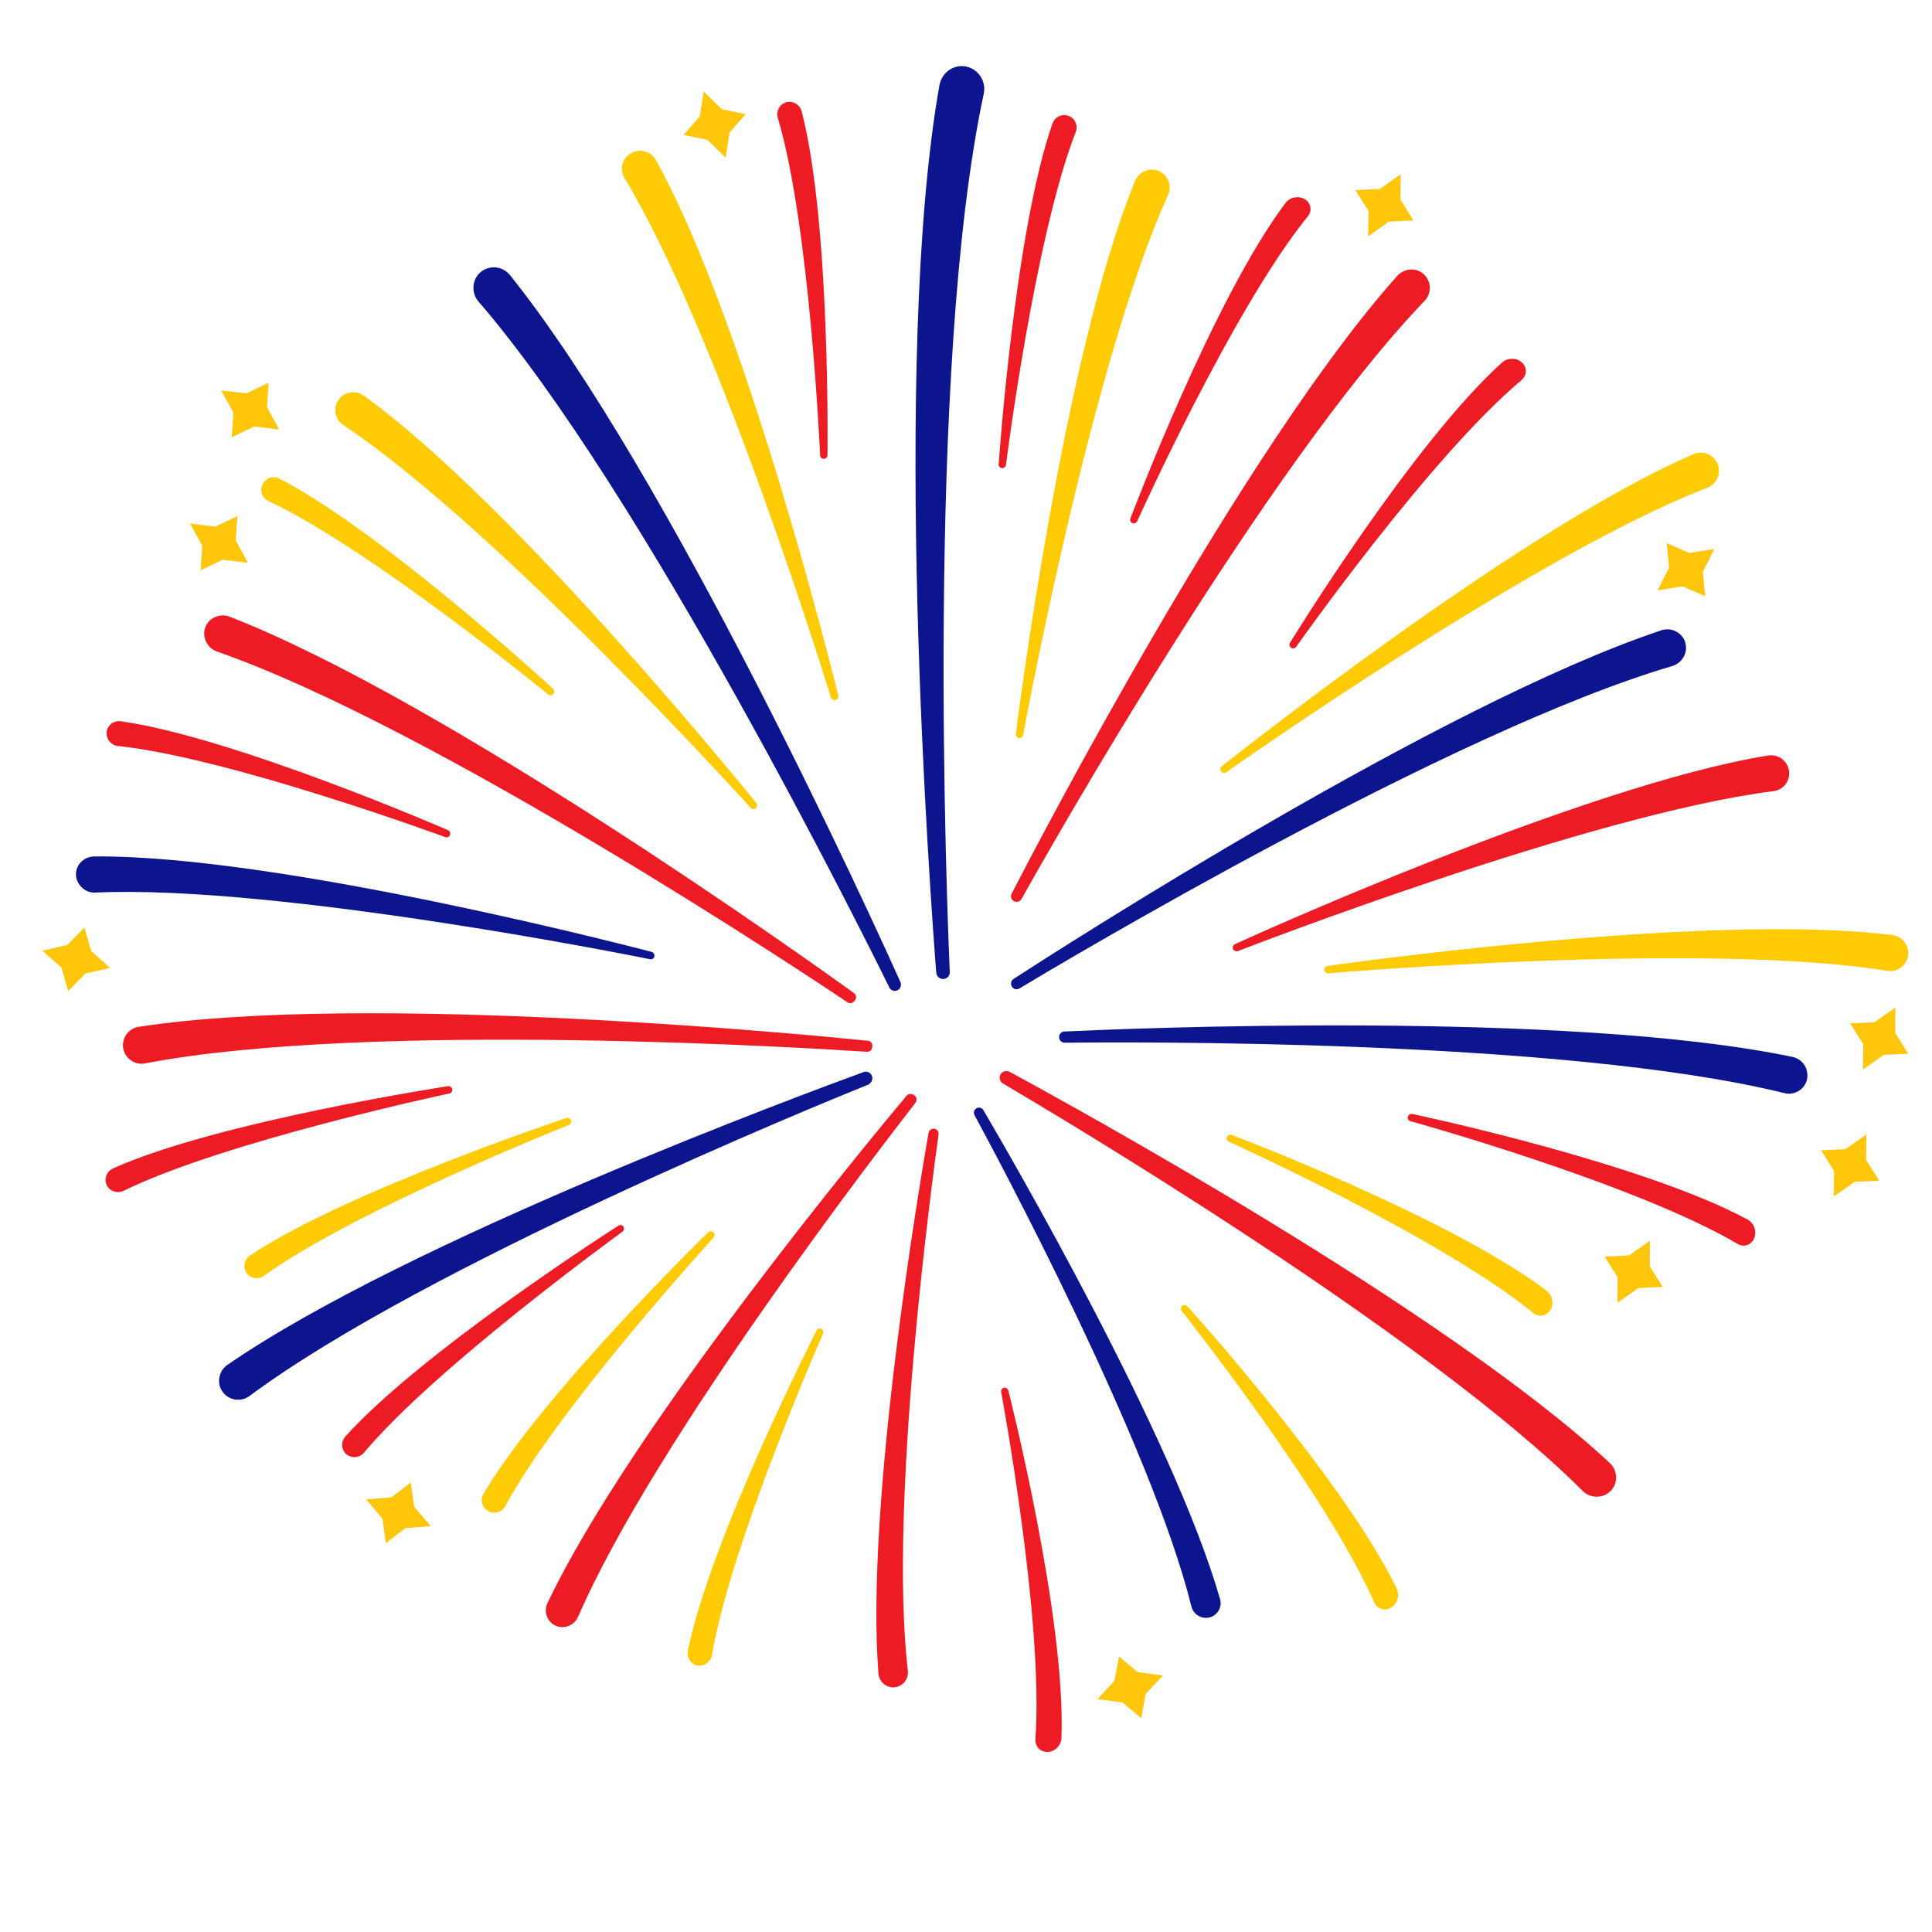 <?xml version="1.0" encoding="utf-8"?>
<!-- Generator: Adobe Illustrator 23.0.1, SVG Export Plug-In . SVG Version: 6.00 Build 0)  -->
<svg version="1.1" id="Layer_1" xmlns="http://www.w3.org/2000/svg" xmlns:xlink="http://www.w3.org/1999/xlink" x="0px" y="0px"
	 width="1000px" height="1000px" viewBox="0 0 1000 1000" style="enable-background:new 0 0 1000 1000;" xml:space="preserve">
<style type="text/css">
	.st0{fill:#FFCB05;}
	.st1{fill:#ED1C24;}
	.st2{fill:#0C158E;}
	.st3{fill:#FFC60B;}
</style>
<g>
	<path class="st0" d="M793.6,679.6c-47.5-38.8-156.5-88.2-157.6-88.7c-0.8-0.3-1.2-1.1-1.1-1.9c0-0.2,0.1-0.4,0.1-0.5
		c0.4-1,1.5-1.4,2.5-1.1c1.1,0.4,113.6,43.1,163.2,80.8c1.4,1.2,2.4,2.8,2.7,4.6c0.1,0.7,0.2,1.5,0.1,2.2c-0.1,1.1-0.4,2.1-0.9,2.9
		c-0.9,1.6-2.4,2.7-4.1,3C796.7,681.2,795,680.7,793.6,679.6z M715.1,832.8c1.7,0.5,3.5,0.2,5.1-0.8c0.9-0.6,1.6-1.3,2.2-2.2
		c0.4-0.6,0.7-1.3,0.9-2c0.6-1.8,0.5-3.7-0.3-5.4C696,766.3,615.4,677,614.6,676.1c-0.7-0.8-1.9-0.8-2.7-0.2
		c-0.1,0.1-0.3,0.3-0.4,0.4c-0.4,0.7-0.4,1.6,0.1,2.2c0.7,0.9,75.1,94.7,99.7,150.9C712.1,831.1,713.4,832.3,715.1,832.8z
		 M368.5,856.7c9.6-57.3,57-165.3,57.5-166.4c0.4-0.9,0-2-0.9-2.5l0,0c-0.9-0.4-2.1-0.1-2.5,0.9c-0.5,1.1-54.7,107.6-66.6,165.8
		c-0.3,1.8,0.1,3.5,1.1,5c0.6,0.9,1.5,1.6,2.4,2.1c0.5,0.3,1.1,0.4,1.7,0.5C364.5,862.5,367.9,860.2,368.5,856.7z M261.5,779.6
		c27.6-51.2,107.1-138.2,107.9-139.1c0.7-0.8,0.7-1.9-0.1-2.7l0,0c-0.7-0.7-1.9-0.7-2.7,0c-0.9,0.8-86.4,84.3-116.4,135.5
		c-0.9,1.6-1.1,3.4-0.6,5c0.3,1,0.9,2,1.6,2.7c0.4,0.4,0.9,0.8,1.4,1.1C255.8,783.9,259.8,782.8,261.5,779.6z M136.6,660.4
		c47.1-34,156.7-77.7,157.8-78.1c1-0.4,1.4-1.5,1.1-2.4l0,0c-0.4-1-1.4-1.5-2.4-1.2c-1.1,0.4-114.5,38.2-163.8,71.2
		c-1.5,1.1-2.4,2.6-2.7,4.3c-0.2,1.1-0.1,2.2,0.3,3.2c0.2,0.6,0.5,1.1,0.8,1.6C129.7,661.8,133.7,662.4,136.6,660.4z M138.9,259.3
		c52.6,24.7,143.9,99.4,144.8,100.1c0.8,0.7,2,0.6,2.7-0.2l0,0c0.7-0.8,0.6-2-0.1-2.7c-0.9-0.8-88.9-81.6-141.7-108.8
		c-1.6-0.8-3.4-0.9-5.1-0.3c-1,0.4-1.9,1-2.6,1.8c-0.4,0.5-0.7,1-1,1.5C134.3,254,135.7,257.8,138.9,259.3z M600,88.6
		c-1-0.5-2.1-0.7-3.3-0.8c-1.3-0.1-2.6,0.1-3.8,0.6c-2.4,0.9-4.3,2.7-5.3,5.1c-37.2,89.9-61.6,284.4-61.8,286.4
		c-0.1,1,0.6,2,1.6,2.1c0.1,0,0.1,0,0.2,0c1,0.1,1.8-0.6,2-1.6c0.3-1.9,35.4-192.5,75-279.5C606.7,96.2,604.6,90.7,600,88.6z
		 M323.2,92.1c49.5,81.8,106.3,267.1,106.9,268.9c0.3,0.9,1.2,1.5,2.2,1.3c0.1,0,0.1,0,0.2,0c1-0.3,1.6-1.3,1.4-2.3
		c-0.5-1.9-47.1-192.3-94.5-277.3c-1.3-2.3-3.4-3.8-5.9-4.4c-1.3-0.3-2.6-0.4-3.9-0.1c-1.1,0.2-2.2,0.6-3.1,1.2
		C322,81.9,320.6,87.6,323.2,92.1z M177.7,220c79.5,53,209.6,196.7,210.9,198.2c0.7,0.7,1.7,0.8,2.5,0.3l0.1-0.1
		c0.8-0.7,0.9-1.9,0.3-2.7c-1.2-1.5-124.3-154.1-203.3-211c-2.2-1.5-4.7-2-7.2-1.5c-1.3,0.3-2.5,0.8-3.6,1.5
		c-0.9,0.7-1.7,1.5-2.3,2.4C172.3,211.3,173.4,217.1,177.7,220z M889.1,240.3c-0.4-1.1-1-2-1.8-2.9c-0.9-1-1.9-1.7-3.2-2.3
		c-2.3-1-4.9-1.1-7.4-0.1C787.4,273.3,634,395.4,632.4,396.6c-0.8,0.6-1,1.8-0.3,2.7l0.1,0.1c0.6,0.7,1.7,0.8,2.5,0.3
		c1.6-1.1,159.9-112.9,249.1-147.3C888.6,250.5,891,245,889.1,240.3z M987.6,494.8c0.2-1.1,0.2-2.2-0.1-3.4
		c-0.3-1.3-0.8-2.5-1.6-3.6c-1.5-2.1-3.7-3.4-6.3-3.8c-96.5-12.1-290.6,15.7-292.5,16c-1,0.1-1.8,1.1-1.6,2.1c0,0.1,0,0.1,0,0.2
		c0.2,0.9,1.1,1.6,2,1.5c1.9-0.2,195.1-16.6,289.4-1.3C982,503.3,986.8,499.9,987.6,494.8z"/>
	<path class="st1" d="M106.2,324.9c0.8-2.4,2.6-4.3,4.9-5.4c2.4-1.1,5-1.3,7.5-0.4C230.2,362.4,419,497.4,442,514
		c1.3,0.9,1.5,2.7,0.4,3.9l-0.3,0.4c-0.9,1-2.3,1.2-3.4,0.5c-21.3-14.3-214.3-142.5-326.5-181.6
		C107.2,335.3,104.5,329.8,106.2,324.9z M451.4,542.3l0.1-0.5c0.3-1.5-0.8-3-2.3-3.1c-28.3-2.9-259.3-25.4-377.6-7.2
		c-2.6,0.5-4.8,1.9-6.3,4.1c-1.4,2.1-2,4.7-1.5,7.2c0.9,4.6,5,7.8,9.5,7.8c0.6,0,1.2-0.1,1.8-0.2c116.7-22.3,348-7.7,373.6-6
		C450,544.5,451.2,543.6,451.4,542.3z M473.5,567.1L473.5,567.1c-1.3-1.2-3.3-1.2-4.4,0.2c-17.7,21.2-142.5,171.4-185.8,262.6
		c-1,2.2-1,4.6-0.2,6.8c0.9,2.2,2.5,3.9,4.6,4.8c1.1,0.5,2.3,0.7,3.4,0.7c3.4,0,6.6-2,8.1-5.3C339,745,458.4,590.7,473.7,571
		C474.7,569.8,474.6,568.1,473.5,567.1z M454.7,866.4c0.2,2.1,1.2,4,2.9,5.3c1.4,1.1,3,1.7,4.7,1.7c0.3,0,0.6,0,0.9-0.1
		c4.2-0.5,7.2-4.3,6.7-8.5c-10.1-87,12.9-256,15.9-277.6c0.2-1.3-0.6-2.6-1.9-2.9l0,0c-1.5-0.4-3,0.6-3.3,2.1
		C476.5,610.1,447.7,778.4,454.7,866.4z M737.4,155.7c3.7-3.9,3.5-10-0.3-13.6c-1.8-1.8-4.3-2.7-6.8-2.6c-2.6,0.1-5.1,1.2-6.9,3.1
		c-79.6,88.9-186.3,293.8-199.8,320c-0.8,1.5-0.1,3.3,1.5,4l0,0c1.3,0.5,2.9,0,3.6-1.2C541.7,442,655.3,241.1,737.4,155.7z
		 M678.2,107.1c-0.3-1.7-1.4-3.2-3-4.1c-0.9-0.5-1.9-0.8-2.9-0.9c-0.7-0.1-1.5,0-2.2,0.1c-1.8,0.3-3.5,1.3-4.6,2.7
		c-37.5,49.7-79.9,162.3-80.4,163.4c-0.4,1,0.1,2.1,1.1,2.5c0.2,0.1,0.4,0.1,0.5,0.1c0.8,0.1,1.6-0.4,1.9-1.1
		c0.5-1.1,49.7-110.2,88.3-157.8C678.1,110.5,678.6,108.8,678.2,107.1z M789.8,192.1c0-1.7-0.8-3.4-2.2-4.6
		c-0.8-0.7-1.7-1.2-2.7-1.5c-0.7-0.2-1.4-0.3-2.2-0.3c-1.9,0-3.7,0.6-5.1,1.8c-46.3,41.7-109.3,144.2-109.9,145.2
		c-0.5,0.9-0.3,2,0.6,2.6c0.2,0.1,0.3,0.2,0.5,0.2c0.8,0.2,1.6,0,2.1-0.7c0.7-1,69.7-98.8,116.7-138.1
		C789,195.4,789.8,193.8,789.8,192.1z M904.4,644.4c1.6-0.6,3-1.9,3.6-3.6c0.4-1,0.5-2,0.5-3.1c0-0.7-0.2-1.4-0.4-2.2
		c-0.6-1.8-1.8-3.2-3.4-4.2c-54.8-29.6-172.5-54.5-173.7-54.7c-1-0.2-2,0.4-2.3,1.4c0,0.2-0.1,0.4-0.1,0.6c0,0.8,0.6,1.5,1.4,1.7
		c1.2,0.3,116.5,32.4,169.3,63.5C900.9,644.8,902.7,645,904.4,644.4z M537.7,905.1c1.2,1.2,3,1.8,4.9,1.7c1-0.1,2-0.4,2.9-0.9
		c0.6-0.4,1.2-0.8,1.7-1.3c1.3-1.3,2.1-3,2.2-4.9c2.4-62.3-27.2-178.9-27.5-180c-0.3-1-1.3-1.6-2.3-1.4c-0.2,0-0.4,0.1-0.5,0.2
		c-0.7,0.4-1.1,1.2-0.9,2c0.2,1.2,22.2,118.8,17.7,180C535.9,902.2,536.5,903.9,537.7,905.1z M553.2,60c-0.6-0.2-1.2-0.4-1.8-0.4
		c-1.1-0.1-2.1,0.1-3.1,0.5c-1.6,0.7-2.8,2-3.5,3.7c-19.6,56-27.8,175.3-27.9,176.5c-0.1,1,0.7,1.9,1.7,2l0,0c1,0.1,1.9-0.7,2.1-1.7
		c0.1-1.2,15-118.2,36.1-172.3C558.1,65,556.5,61.3,553.2,60z M63.9,616.4c52.2-25.6,167.5-50.2,168.7-50.4c1-0.2,1.7-1.2,1.5-2.2
		l0,0c-0.2-1-1.2-1.7-2.2-1.6c-1.2,0.2-119.3,18.3-173.5,42.6c-1.6,0.8-2.8,2.1-3.4,3.8c-0.4,1-0.4,2.1-0.3,3.2
		c0.1,0.6,0.3,1.2,0.6,1.7C56.8,616.6,60.7,617.9,63.9,616.4z M188.4,751.9c37.3-44.5,132.9-113.7,133.8-114.4
		c0.8-0.6,1-1.8,0.5-2.6l0,0c-0.6-0.9-1.7-1.1-2.6-0.5c-1,0.6-101.7,65-141.4,109.2c-1.2,1.4-1.7,3.1-1.6,4.8c0.1,1.1,0.5,2.1,1,3
		c0.3,0.5,0.7,1,1.2,1.3C182,755,186.1,754.6,188.4,751.9z M60.9,386.1c57.8,6.1,168.5,46.8,169.6,47.2c1,0.4,2-0.1,2.4-1.1l0,0
		c0.4-1-0.1-2.1-1-2.5c-1.1-0.5-110.7-48.1-169.5-56.4c-1.8-0.2-3.5,0.3-4.9,1.4c-0.8,0.7-1.5,1.6-1.9,2.6c-0.2,0.6-0.4,1.1-0.4,1.7
		C54.9,382.5,57.4,385.7,60.9,386.1z M402.6,61c16.6,55.7,21.8,173.5,21.9,174.7c0,1,0.9,1.8,1.9,1.8l0,0c1,0,1.9-0.9,1.9-1.9
		c0-1.2,1.6-120.7-13.4-178.1c-0.5-1.7-1.6-3.1-3.2-4c-1-0.5-2-0.8-3.1-0.8c-0.6,0-1.2,0.1-1.8,0.3C403.5,54,401.6,57.5,402.6,61z
		 M926,399.1c-0.1-1.1-0.5-2.2-1-3.2c-0.6-1.1-1.5-2.1-2.5-3c-2-1.5-4.5-2.2-7.1-1.9c-96.1,15.5-274.4,96.8-276.2,97.7
		c-0.9,0.4-1.4,1.5-1,2.5c0,0.1,0.1,0.1,0.1,0.2c0.5,0.8,1.5,1.2,2.4,0.9c1.8-0.7,182.5-70.9,277.3-82.8
		C923,408.9,926.7,404.2,926,399.1z M517.7,556.4L517.7,556.4c-0.7,1.6-0.1,3.5,1.4,4.4c24.8,14.6,218.4,129.2,300.2,211
		c2,2,4.6,2.9,7.2,2.9c2.6,0,5.2-1,7.1-2.9c1.9-1.9,2.9-4.4,2.9-7.1c0-2.7-1.1-5.3-3.1-7.3C748.2,678,550.6,569.9,522.6,554.8
		C520.8,553.8,518.5,554.6,517.7,556.4z"/>
	<path class="st2" d="M509.2,48.5c-30.3,141.1-19,422.1-17.6,454.6c0.1,1.8-1.2,3.3-2.9,3.6l0,0c-2,0.3-3.9-1.1-4.1-3.2
		c-2.8-35.9-23.7-316.6,1.7-459.7c0.7-3.2,2.5-5.9,5.2-7.7c2.6-1.7,5.7-2.3,8.8-1.6C506.5,35.9,510.5,42.1,509.2,48.5z M464.2,512.7
		L464.2,512.7c1.8-0.6,2.6-2.6,1.9-4.3c-13.4-29.9-119.4-263-202.3-366.2c-1.9-2.2-4.5-3.6-7.4-3.8c-2.8-0.2-5.6,0.7-7.7,2.5
		c-4.4,3.8-4.9,10.6-1.1,15.1c85.8,99.4,199.6,328.5,212.7,355.1C461,512.6,462.7,513.2,464.2,512.7z M451.4,557.2L451.4,557.2
		c-0.5-1.9-2.6-3-4.4-2.3c-29.3,10.7-235.8,87-329.5,151.7c-2.2,1.6-3.6,3.9-4,6.6c-0.4,2.6,0.2,5.2,1.8,7.3c1.9,2.6,4.9,4,7.9,4
		c2.1,0,4.1-0.6,5.9-1.9c90.7-67.4,294.2-150.7,320.3-161.2C451,560.5,451.9,558.8,451.4,557.2z M49.2,462
		c95.4-4.4,285.4,34.1,287.3,34.5c1,0.2,1.9-0.4,2.2-1.3c0-0.1,0-0.1,0-0.2c0.2-1-0.4-2-1.4-2.3c-1.9-0.5-191.5-50.4-288.8-49.4
		c-2.6,0.1-5,1.2-6.7,3c-0.9,1-1.6,2.1-2,3.3c-0.4,1.1-0.5,2.2-0.5,3.3C39.7,458.2,44.1,462.2,49.2,462z M523.9,510.9L523.9,510.9
		c0.9,1.2,2.5,1.5,3.8,0.7c23.1-13.9,223.3-133.2,338-166.9c5.1-1.6,8.1-7,6.6-12.1c-0.7-2.5-2.4-4.5-4.7-5.7
		c-2.3-1.3-5-1.5-7.6-0.7c-114.2,38.1-310.4,164.3-335.4,180.5C523.2,507.6,522.9,509.5,523.9,510.9z M934.1,551.5
		c-1.4-2.2-3.5-3.8-6.1-4.4c-116.7-24.5-347.6-14.6-377.1-13.2c-1.7,0.1-2.9,1.6-2.7,3.3l0,0c0.2,1.4,1.4,2.5,2.9,2.5
		c26.7-0.3,257.5-2.3,372.5,26.1c0.8,0.2,1.5,0.3,2.3,0.3c4.4,0,8.3-2.9,9.4-7.3C935.8,556.2,935.4,553.7,934.1,551.5z M505.2,573.8
		L505.2,573.8c-1.1,0.8-1.4,2.2-0.8,3.4c10.4,19.2,91.2,169.4,112.3,254.4c0.9,3.5,4,5.8,7.5,5.8c0.6,0,1.2-0.1,1.8-0.2
		c2-0.5,3.6-1.7,4.7-3.5c1.1-1.8,1.4-3.9,0.8-6C607.2,742.9,521.2,595.4,509,574.6C508.2,573.2,506.4,572.9,505.2,573.8z"/>
	<polygon class="st3" points="364.2,47.3 373.6,56.5 386,59.1 377.6,68.6 375.6,81.6 366.2,72.4 353.8,69.8 362.2,60.3 	"/>
	<polygon class="st3" points="98.4,271 111.4,272.6 122.9,267.1 122,279.7 128.3,291.3 115.3,289.7 103.9,295.2 104.7,282.5 	"/>
	<polygon class="st3" points="114.5,202.1 127.6,203.6 139,198.1 138.2,210.8 144.5,222.3 131.5,220.8 120,226.3 120.8,213.6 	"/>
	<polygon class="st3" points="724.9,103.3 731.6,114.1 718.9,114.7 708.2,122.3 708.3,109.1 701.5,98.4 714.2,97.8 725,90.2 	"/>
	<polygon class="st3" points="881.4,296 882.6,308.6 871,303.5 858,305.5 863.9,293.8 862.7,281.1 874.3,286.2 887.3,284.2 	"/>
	<polygon class="st3" points="853.9,655.4 860.6,666.1 848,666.7 837.2,674.3 837.3,661.1 830.5,650.4 843.2,649.8 854,642.2 	"/>
	<polygon class="st3" points="593,876.8 590.7,889.3 581,881.2 568,879.5 576.9,869.9 579.2,857.4 588.9,865.5 602,867.2 	"/>
	<polygon class="st3" points="209.8,791 199.7,798.7 198,786.1 189.5,776.1 202.6,775 212.6,767.3 214.4,779.9 222.9,789.9 	"/>
	<polygon class="st3" points="44.2,503.9 35.3,513 31.8,500.8 21.9,492.1 34.8,489.1 43.7,480.1 47.2,492.3 57,501 	"/>
	<polygon class="st3" points="981,534.7 987.7,545.4 975,546 964.3,553.6 964.4,540.4 957.6,529.7 970.3,529.1 981,521.5 	"/>
	<polygon class="st3" points="965.9,600.4 972.7,611.1 960,611.7 949.2,619.3 949.3,606.1 942.6,595.4 955.2,594.8 966,587.2 	"/>
</g>
</svg>
